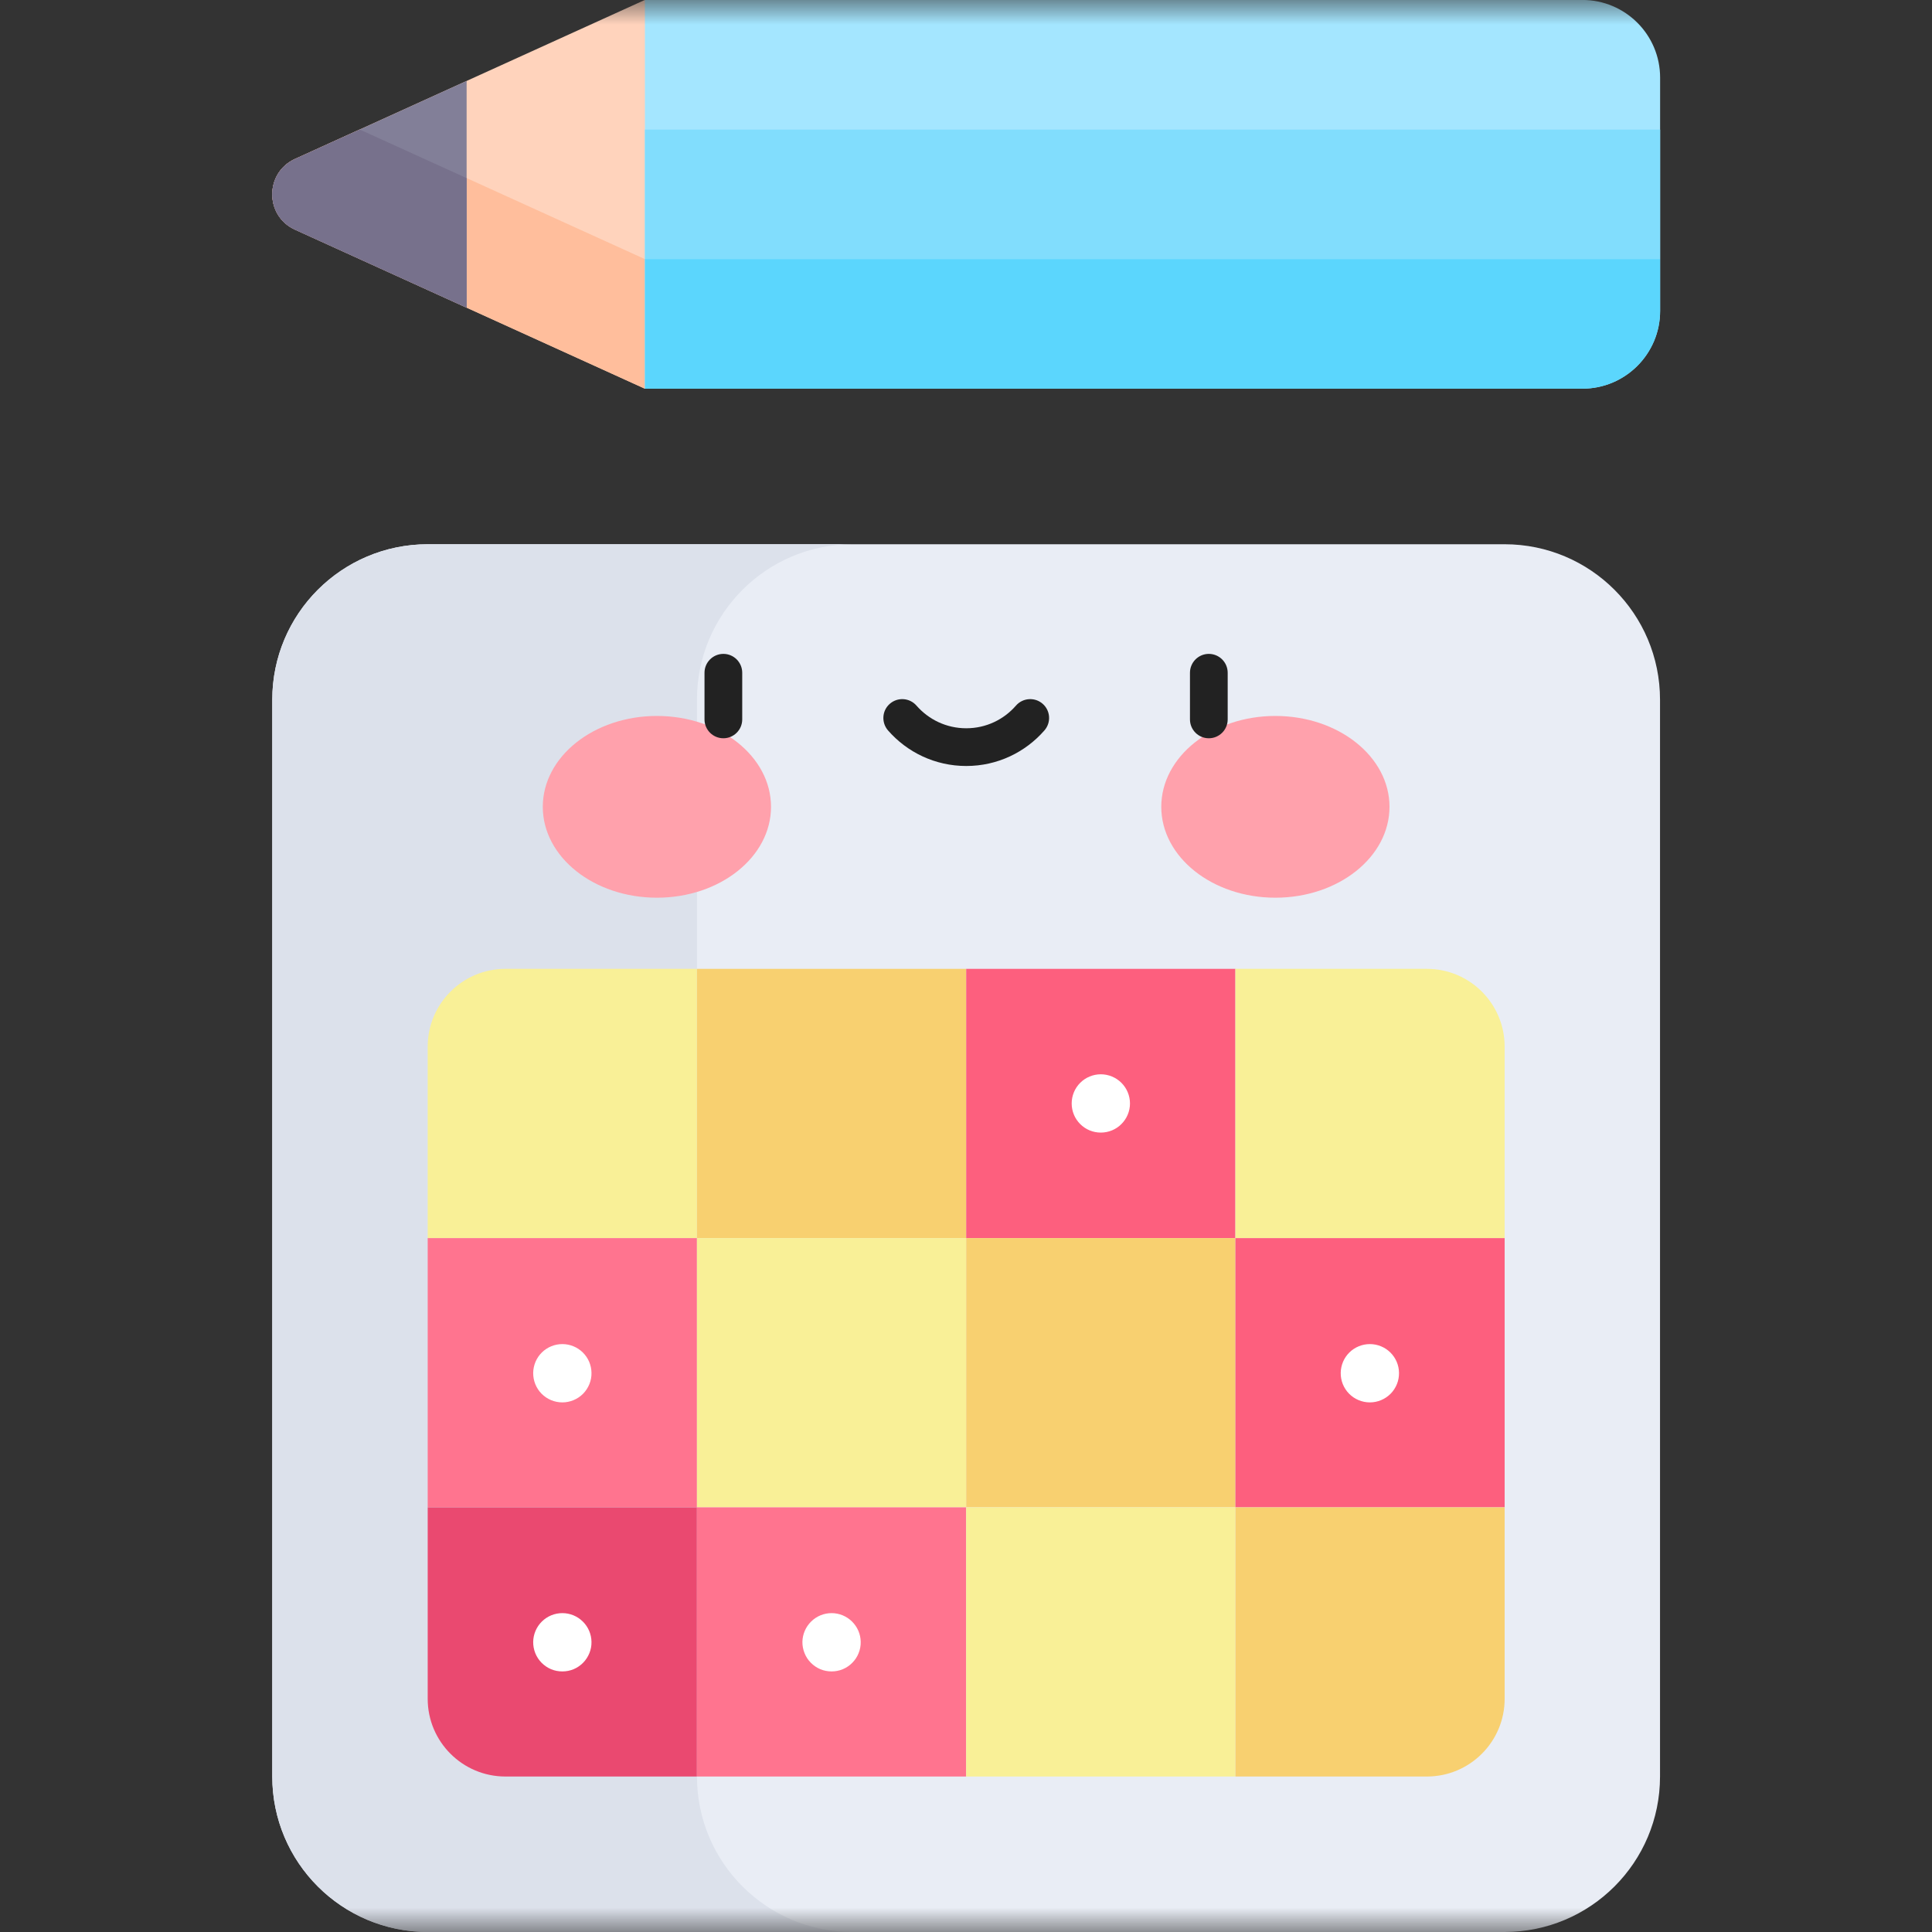 <?xml version="1.0" encoding="UTF-8"?> <svg xmlns="http://www.w3.org/2000/svg" width="40" height="40" viewBox="0 0 40 40" fill="none"><rect x="0" y="0" width="40" height="40" fill="#333333" stroke="none"/><g clip-path="url(#clip0_2794_421)"><mask id="mask0_2794_421" style="mask-type:luminance" maskUnits="userSpaceOnUse" x="0" y="0" width="40" height="40"><path d="M0 0H40V40H0V0Z" fill="white"></path></mask><g mask="url(#mask0_2794_421)"><path d="M31.15 40H8.856C7.078 40 5.637 38.559 5.637 36.781V14.487C5.637 12.709 7.078 11.268 8.856 11.268H31.15C32.928 11.268 34.369 12.709 34.369 14.487V36.781C34.369 38.559 32.928 40 31.15 40Z" fill="#E9EDF5"></path><path d="M14.43 36.781V14.487C14.43 12.709 15.871 11.268 17.649 11.268H8.856C7.078 11.268 5.637 12.709 5.637 14.487V36.781C5.637 38.559 7.078 40 8.856 40H17.649C15.871 40 14.43 38.559 14.43 36.781Z" fill="#DCE1EB"></path><path d="M13.35 -0.001L17.374 4.023L13.35 8.047L6.109 4.755C5.479 4.47 5.479 3.576 6.109 3.29L13.35 -0.001Z" fill="#FFD3BC"></path><path d="M13.35 5.364H16.032L13.35 8.047L6.109 4.755C5.479 4.47 5.479 3.576 6.109 3.29L7.448 2.681L13.35 5.364Z" fill="#FFBE9C"></path><path d="M13.352 -0.001V8.047H32.761C33.65 8.047 34.371 7.326 34.371 6.437V1.608C34.371 0.719 33.65 -0.001 32.761 -0.001H13.352Z" fill="#A4E6FF"></path><path d="M34.371 2.684H13.352V5.367H34.371V2.684Z" fill="#81DDFD"></path><path d="M34.371 5.364V6.437C34.371 7.326 33.65 8.047 32.761 8.047H13.352V5.364H34.371Z" fill="#5BD6FD"></path><path d="M9.661 6.371L6.109 4.756C5.479 4.47 5.479 3.577 6.109 3.291L9.661 1.676V6.371Z" fill="#827F98"></path><path d="M9.661 3.688V6.371L6.109 4.756C5.479 4.47 5.479 3.577 6.109 3.291L7.448 2.682L9.661 3.688Z" fill="#77718C"></path><path d="M10.465 20.059H14.429V25.633H8.855V21.669C8.855 20.78 9.576 20.059 10.465 20.059Z" fill="#F9F097"></path><path d="M14.43 20.059H20.003V25.633H14.43V20.059Z" fill="#F8D070"></path><path d="M20.004 20.059H25.577V25.633H20.004V20.059Z" fill="#FD5F7E"></path><path d="M25.578 20.059H29.542C30.431 20.059 31.152 20.78 31.152 21.669V25.633H25.578V20.059Z" fill="#F9F097"></path><path d="M8.855 25.634H14.429V31.207H8.855V25.634Z" fill="#FF748F"></path><path d="M14.43 25.634H20.003V31.207H14.43V25.634Z" fill="#F9F097"></path><path d="M20.004 25.634H25.577V31.207H20.004V25.634Z" fill="#F8D070"></path><path d="M25.578 25.634H31.152V31.207H25.578V25.634Z" fill="#FD5F7E"></path><path d="M8.855 31.208H14.429V36.781H10.465C9.576 36.781 8.855 36.06 8.855 35.172V31.208Z" fill="#EA4970"></path><path d="M14.43 31.208H20.003V36.781H14.43V31.208Z" fill="#FF748F"></path><path d="M20.004 31.208H25.577V36.781H20.004V31.208Z" fill="#F9F097"></path><path d="M25.578 31.208H31.152V35.172C31.152 36.06 30.431 36.781 29.542 36.781H25.578V31.208Z" fill="#F8D070"></path><path d="M23.395 22.846C23.395 23.006 23.331 23.159 23.218 23.272C23.105 23.386 22.951 23.449 22.791 23.449C22.631 23.449 22.477 23.386 22.364 23.272C22.251 23.159 22.188 23.006 22.188 22.846C22.188 22.686 22.251 22.532 22.364 22.419C22.477 22.306 22.631 22.242 22.791 22.242C22.951 22.242 23.105 22.306 23.218 22.419C23.331 22.532 23.395 22.686 23.395 22.846Z" fill="white"></path><path d="M28.965 28.422C28.966 28.502 28.952 28.581 28.922 28.656C28.892 28.73 28.848 28.798 28.792 28.855C28.735 28.912 28.669 28.957 28.595 28.988C28.521 29.019 28.442 29.035 28.361 29.035C28.281 29.035 28.202 29.019 28.128 28.988C28.054 28.957 27.987 28.912 27.931 28.855C27.875 28.798 27.831 28.73 27.801 28.656C27.771 28.581 27.757 28.502 27.758 28.422C27.761 28.263 27.825 28.112 27.938 28.001C28.051 27.89 28.203 27.828 28.362 27.828C28.52 27.828 28.672 27.89 28.785 28.001C28.898 28.112 28.963 28.263 28.965 28.422Z" fill="white"></path><path d="M17.82 33.992C17.822 34.072 17.807 34.152 17.777 34.226C17.748 34.3 17.703 34.368 17.647 34.425C17.591 34.482 17.524 34.528 17.45 34.559C17.376 34.59 17.297 34.605 17.217 34.605C17.137 34.605 17.058 34.59 16.984 34.559C16.91 34.528 16.843 34.482 16.787 34.425C16.73 34.368 16.686 34.3 16.657 34.226C16.627 34.152 16.612 34.072 16.613 33.992C16.616 33.834 16.681 33.683 16.794 33.572C16.907 33.46 17.059 33.398 17.217 33.398C17.375 33.398 17.527 33.46 17.64 33.572C17.753 33.683 17.818 33.834 17.82 33.992Z" fill="white"></path><path d="M12.246 33.992C12.248 34.072 12.233 34.152 12.203 34.226C12.173 34.3 12.129 34.368 12.073 34.425C12.017 34.482 11.95 34.528 11.876 34.559C11.802 34.59 11.723 34.605 11.643 34.605C11.563 34.605 11.483 34.59 11.409 34.559C11.335 34.528 11.269 34.482 11.212 34.425C11.156 34.368 11.112 34.3 11.082 34.226C11.053 34.152 11.038 34.072 11.039 33.992C11.042 33.834 11.106 33.683 11.219 33.572C11.332 33.46 11.484 33.398 11.643 33.398C11.801 33.398 11.953 33.46 12.066 33.572C12.179 33.683 12.244 33.834 12.246 33.992Z" fill="white"></path><path d="M12.246 28.422C12.248 28.502 12.233 28.581 12.203 28.656C12.173 28.73 12.129 28.798 12.073 28.855C12.017 28.912 11.95 28.957 11.876 28.988C11.802 29.019 11.723 29.035 11.643 29.035C11.563 29.035 11.483 29.019 11.409 28.988C11.335 28.957 11.269 28.912 11.212 28.855C11.156 28.798 11.112 28.73 11.082 28.656C11.053 28.581 11.038 28.502 11.039 28.422C11.042 28.263 11.106 28.112 11.219 28.001C11.332 27.89 11.484 27.828 11.643 27.828C11.801 27.828 11.953 27.89 12.066 28.001C12.179 28.112 12.244 28.263 12.246 28.422Z" fill="white"></path><path d="M15.963 16.704C15.963 17.744 14.906 18.586 13.601 18.586C12.296 18.586 11.238 17.744 11.238 16.704C11.238 15.665 12.296 14.823 13.601 14.823C14.906 14.823 15.963 15.665 15.963 16.704Z" fill="#FFA1AC"></path><path d="M24.043 16.704C24.043 17.744 25.101 18.586 26.405 18.586C27.71 18.586 28.768 17.744 28.768 16.704C28.768 15.665 27.71 14.823 26.405 14.823C25.101 14.823 24.043 15.665 24.043 16.704Z" fill="#FFA1AC"></path><path fill-rule="evenodd" clip-rule="evenodd" d="M14.977 15.285C15.192 15.285 15.367 15.11 15.367 14.895V13.929C15.367 13.713 15.192 13.538 14.977 13.538C14.761 13.538 14.586 13.713 14.586 13.929V14.895C14.586 15.11 14.761 15.285 14.977 15.285Z" fill="#222222"></path><path fill-rule="evenodd" clip-rule="evenodd" d="M25.027 15.285C25.243 15.285 25.418 15.11 25.418 14.895V13.929C25.418 13.713 25.243 13.538 25.027 13.538C24.812 13.538 24.637 13.713 24.637 13.929V14.895C24.637 15.11 24.812 15.285 25.027 15.285Z" fill="#222222"></path><path fill-rule="evenodd" clip-rule="evenodd" d="M20.005 15.078C19.594 15.078 19.226 14.897 18.974 14.608C18.832 14.446 18.586 14.429 18.423 14.571C18.26 14.712 18.244 14.959 18.385 15.122C18.778 15.573 19.358 15.859 20.005 15.859C20.652 15.859 21.231 15.573 21.624 15.122C21.766 14.959 21.749 14.712 21.587 14.571C21.424 14.429 21.177 14.446 21.035 14.608C20.784 14.897 20.416 15.078 20.005 15.078Z" fill="#222222"></path></g></g><defs><clipPath id="clip0_2794_421"><rect width="40" height="40" fill="white"></rect></clipPath></defs></svg> 